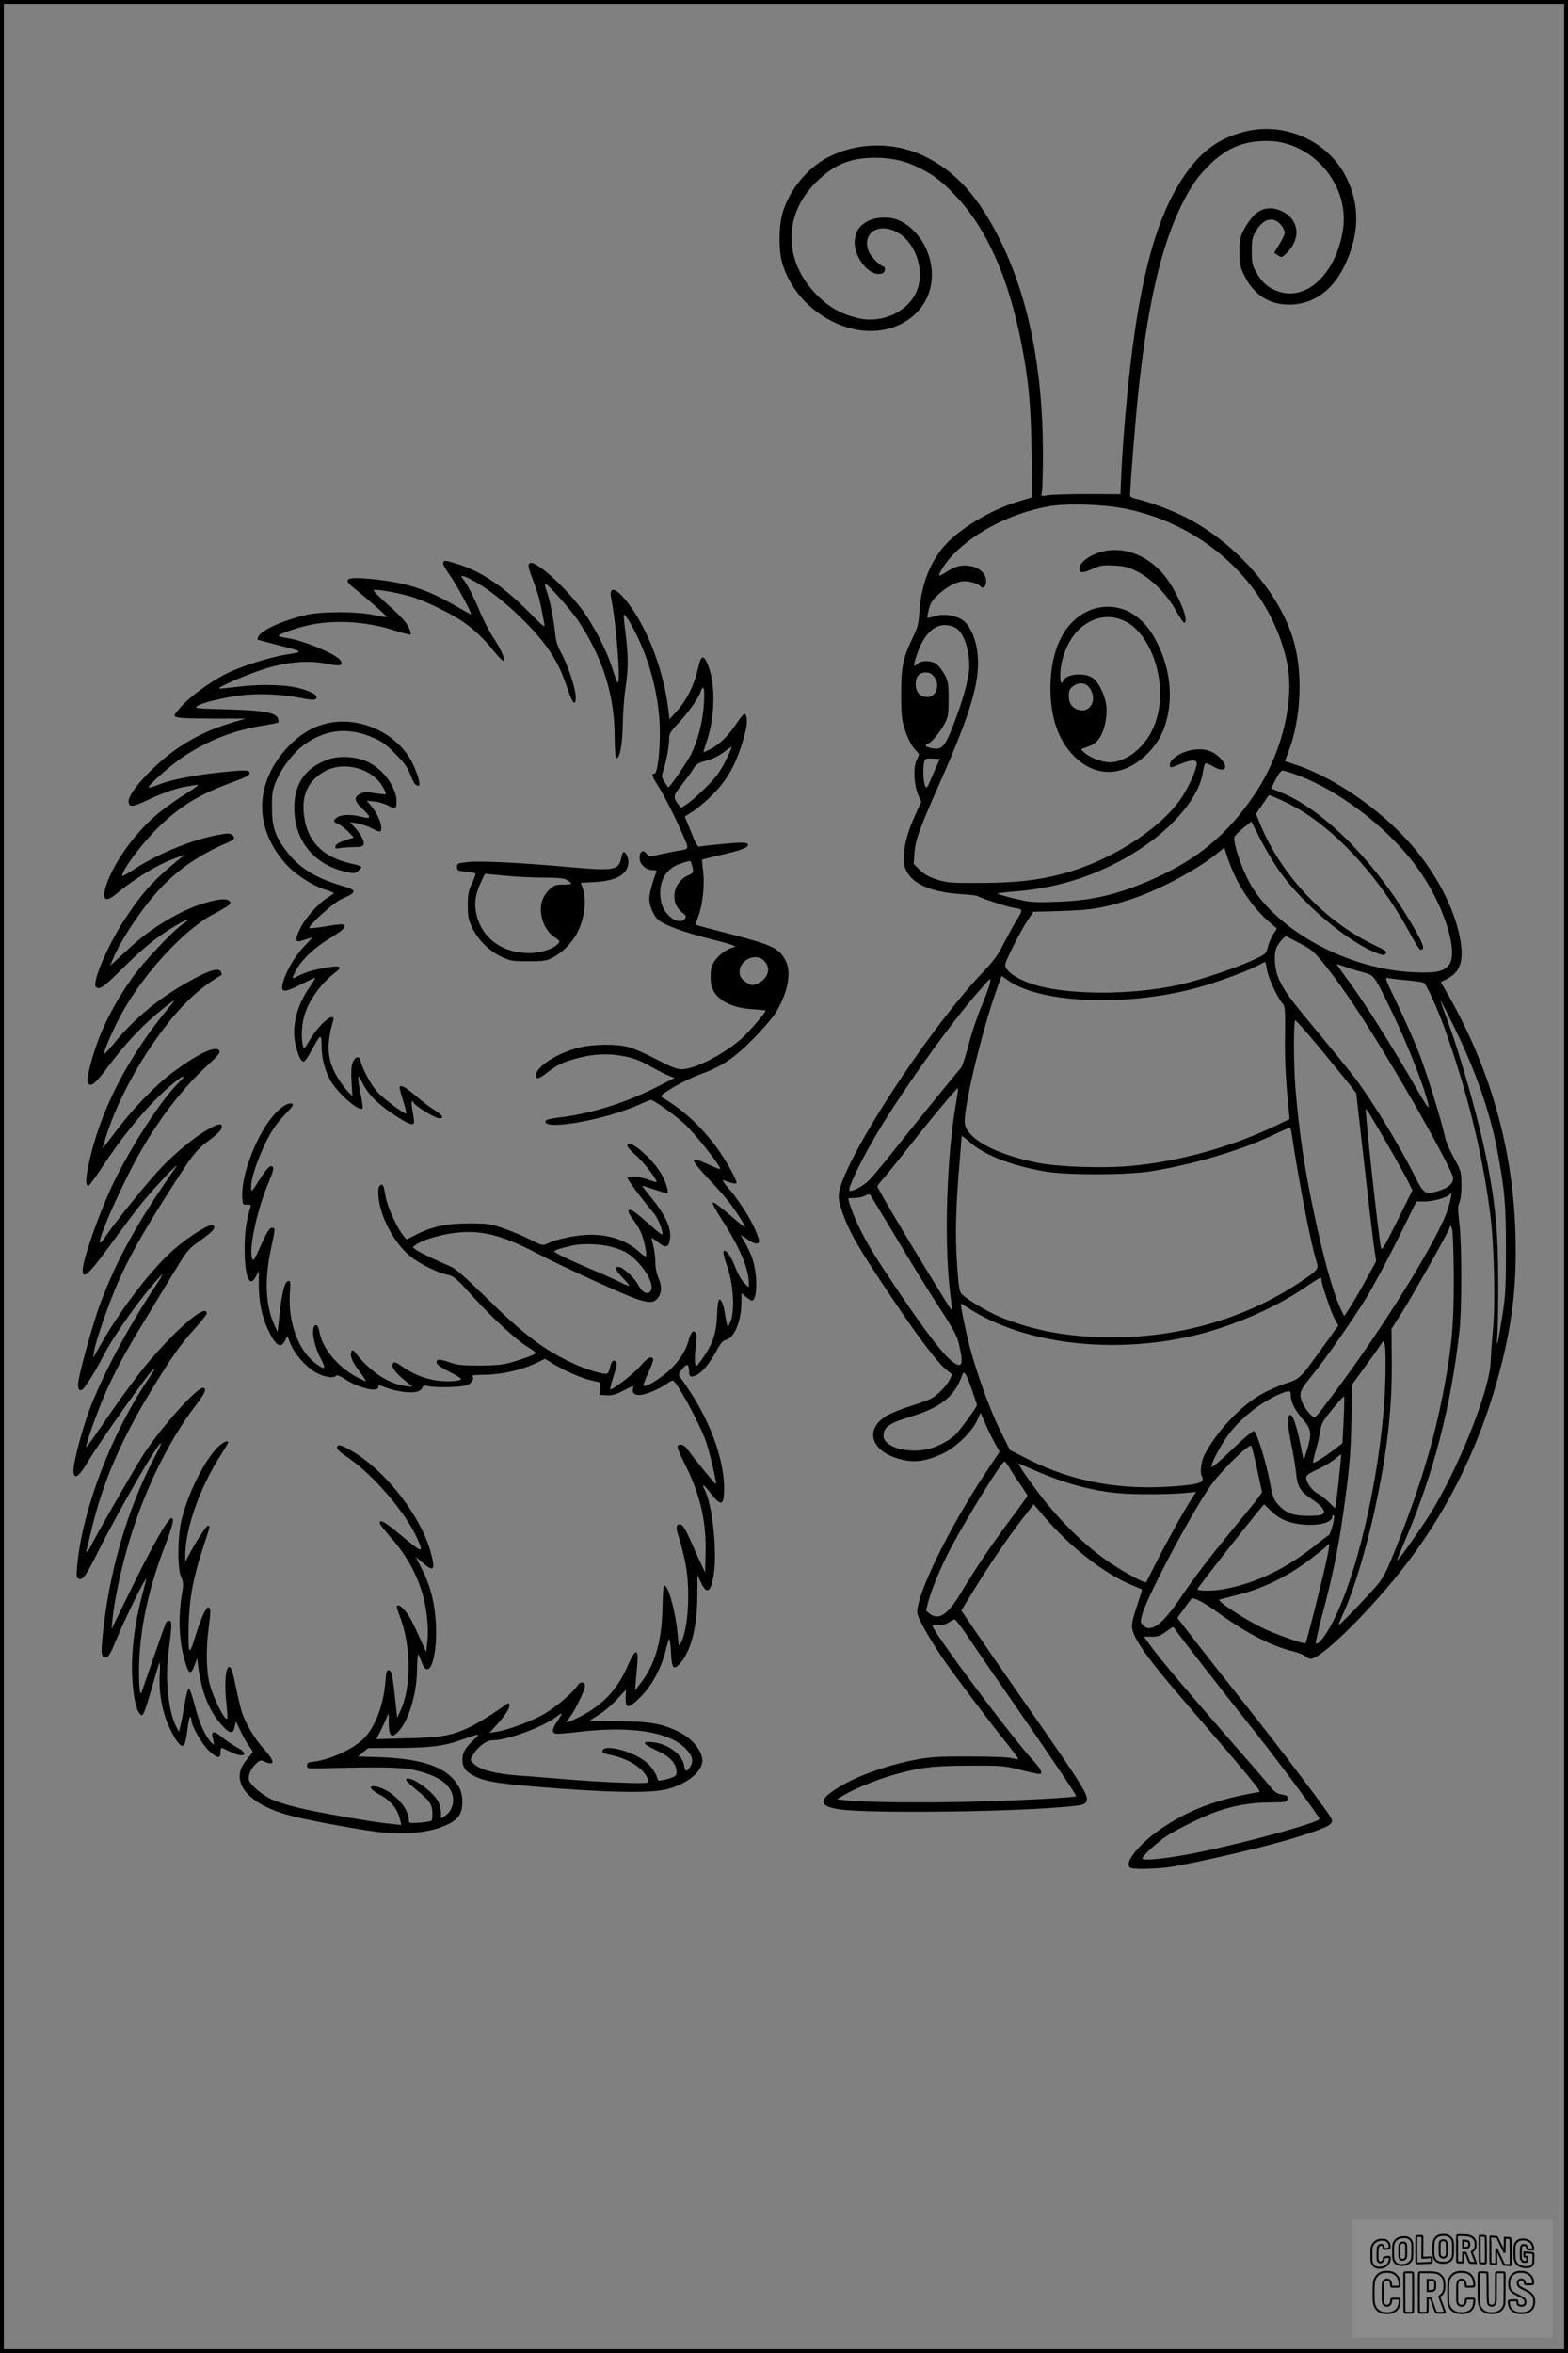 <?xml version="1.0" encoding="UTF-8"?>
<svg xmlns="http://www.w3.org/2000/svg" version="1.0" width="1024pt" height="1536pt" viewBox="0 0 1024 1536" preserveAspectRatio="xMidYMid meet">
  <rect x="0" y="0" width="1024" height="1536" fill="#808080" stroke="none"/>
  <g transform="translate(0.00 0.00) scale(1)">
    <g transform="translate(0,1536) scale(0.1,-0.1)" fill="#000000" stroke="none">
      <path d="M8126 14500 c-154 -39 -266 -116 -366 -251 -217 -292 -335 -747 -409 -1579 -11 -124 -23 -295 -27 -380 l-7 -156 -216 1 c-119 0 -236 -4 -260 -8 -43 -8 -43 -7 -37 18 4 15 7 131 7 258 0 541 -93 1010 -276 1382 -142 290 -297 461 -506 559 -194 92 -432 88 -622 -11 -143 -74 -265 -230 -302 -384 -19 -83 -19 -219 0 -293 50 -192 207 -357 406 -426 331 -116 634 112 565 424 -28 126 -116 235 -219 273 -55 20 -138 16 -187 -9 -57 -30 -82 -65 -88 -127 -9 -99 84 -226 160 -219 25 2 34 8 36 26 2 12 -1 22 -7 22 -19 0 -84 64 -97 97 -47 112 52 189 171 134 121 -56 191 -226 151 -365 -44 -151 -228 -244 -396 -202 -109 27 -188 72 -265 150 -219 221 -222 522 -6 736 117 116 223 160 386 160 111 0 196 -20 289 -66 95 -48 149 -89 233 -178 205 -215 348 -533 432 -961 48 -245 63 -394 68 -715 l5 -296 -89 -27 c-188 -56 -404 -188 -498 -305 -90 -112 -141 -254 -151 -420 -5 -75 -11 -98 -44 -167 -62 -127 -75 -187 -75 -365 0 -122 4 -168 19 -215 22 -73 47 -122 78 -155 24 -24 24 -24 5 -60 -24 -46 -19 -165 10 -230 l19 -45 -32 -70 c-50 -109 -76 -194 -81 -270 -4 -60 -1 -76 19 -115 45 -85 167 -135 356 -147 54 -3 102 -9 107 -13 17 -12 188 -68 230 -75 68 -11 68 -10 25 -80 -22 -36 -60 -106 -86 -156 -36 -73 -65 -112 -142 -193 -303 -319 -772 -1014 -904 -1339 -37 -93 -39 -124 -12 -205 45 -135 100 -233 307 -542 173 -260 314 -449 370 -495 l46 -38 -16 -31 c-21 -43 -81 -104 -123 -126 -19 -10 -80 -32 -135 -49 -55 -17 -125 -45 -155 -63 -139 -83 -108 -220 64 -276 103 -34 186 -26 306 31 81 38 187 140 220 213 l24 52 32 -74 c17 -40 45 -97 62 -126 l30 -54 -95 -143 c-234 -354 -443 -780 -443 -905 0 -31 65 -149 163 -296 56 -84 324 -440 429 -569 37 -47 68 -88 68 -92 0 -4 -19 -2 -42 4 -26 7 -139 11 -278 11 -186 1 -256 -3 -335 -18 -205 -38 -412 -113 -539 -196 -113 -74 -105 -111 26 -131 174 -26 1024 -19 1420 12 180 14 192 17 196 56 4 36 -70 149 -419 648 -123 177 -264 380 -312 451 l-89 131 73 119 c119 195 261 401 366 531 l34 43 75 -88 c170 -197 388 -366 574 -443 30 -12 56 -23 58 -25 2 -1 -14 -51 -34 -111 -27 -82 -35 -118 -30 -144 14 -74 102 -197 335 -468 453 -526 511 -596 494 -599 -264 -44 -449 -112 -626 -230 -158 -104 -269 -244 -211 -266 24 -9 138 -7 238 4 96 11 489 99 701 156 195 53 342 104 362 126 16 18 16 22 2 47 -31 54 -346 470 -554 731 -116 146 -264 333 -329 417 l-117 152 42 58 c23 32 45 62 49 66 13 14 81 -21 186 -98 178 -128 341 -212 484 -246 30 -7 64 -21 76 -31 30 -26 45 -23 113 27 124 91 362 340 527 552 302 386 520 841 644 1344 71 288 95 521 87 829 -16 566 -165 1090 -452 1587 l-36 62 40 20 c83 43 109 110 91 235 -27 186 -131 403 -284 595 -199 248 -523 479 -798 570 l-67 22 20 52 c88 224 101 531 32 752 -96 306 -379 624 -698 787 -99 50 -245 104 -332 123 -18 4 -33 13 -33 21 0 50 34 482 51 644 61 593 150 979 287 1255 61 123 107 188 188 266 110 105 218 149 369 149 294 -1 539 -285 496 -576 -42 -281 -230 -467 -415 -409 -69 22 -114 59 -151 126 -27 48 -30 63 -30 139 0 75 3 91 28 133 37 62 82 86 127 67 30 -12 60 -54 60 -83 0 -7 -15 -39 -34 -70 l-35 -57 25 -17 c24 -15 26 -15 54 12 99 95 86 221 -28 276 -66 32 -132 23 -181 -25 -21 -21 -52 -63 -67 -94 -26 -50 -29 -68 -29 -147 0 -82 3 -97 33 -157 63 -128 173 -194 312 -186 146 9 263 95 339 250 99 203 104 395 15 576 -118 241 -402 370 -668 302z m-766 -2463 c526 -111 940 -508 1045 -1002 52 -247 -33 -595 -212 -861 -178 -264 -377 -428 -675 -558 -226 -98 -385 -135 -618 -143 -156 -5 -171 -4 -278 22 -62 15 -111 29 -108 32 2 3 56 9 118 14 295 23 568 116 813 276 228 150 391 349 411 506 4 26 11 50 16 53 5 3 29 -6 54 -21 76 -45 103 -5 40 59 -44 43 -94 60 -161 53 -81 -8 -165 -59 -165 -99 0 -23 1 -23 77 8 76 30 106 26 97 -14 -15 -64 -68 -172 -115 -234 -148 -198 -461 -392 -759 -472 -163 -43 -305 -59 -535 -60 -194 -1 -216 1 -285 22 -55 18 -84 34 -113 63 l-40 39 5 73 c6 82 30 150 157 437 222 500 279 703 252 886 -13 87 -50 165 -93 195 -46 33 -126 45 -181 27 -26 -8 -48 -13 -50 -11 -2 2 2 27 9 56 11 41 23 61 61 95 53 48 102 76 150 86 35 8 107 -10 124 -30 18 -22 39 -4 39 33 0 47 -45 90 -105 98 -57 9 -93 0 -150 -36 -26 -17 -49 -29 -50 -27 -10 9 43 90 88 136 152 156 387 274 628 317 124 21 361 13 509 -18z m-1124 -773 c54 -26 94 -134 94 -253 0 -63 -31 -187 -81 -322 -75 -205 -92 -227 -165 -213 -41 8 -52 20 -24 29 24 8 79 75 111 135 21 39 24 59 24 155 0 98 -3 116 -25 159 -14 27 -38 58 -53 70 -36 26 -98 27 -126 2 -18 -17 -21 -17 -21 -3 0 9 11 45 24 81 53 147 143 207 242 160z m-137 -320 c43 -54 17 -134 -43 -134 -47 0 -76 31 -76 82 0 52 22 78 66 78 23 0 38 -7 53 -26z m14 -594 c-14 -30 -32 -72 -40 -92 -8 -21 -19 -38 -23 -38 -18 0 -27 117 -14 167 6 20 12 23 54 21 l48 -2 -25 -56z m2368 -53 c296 -113 624 -375 803 -642 153 -226 239 -512 180 -592 -34 -45 -81 -56 -229 -50 -408 17 -853 246 -1048 540 -60 91 -126 266 -127 338 0 8 25 36 56 61 l56 45 59 -116 c33 -64 90 -159 127 -211 149 -211 445 -460 634 -532 40 -15 48 -15 58 -3 10 12 -2 21 -72 54 -324 154 -610 456 -747 788 l-29 70 41 59 c22 32 41 60 42 62 6 7 136 -54 210 -98 261 -158 537 -470 718 -812 29 -54 57 -98 64 -98 27 0 22 24 -18 98 -238 434 -596 808 -891 928 l-67 27 30 59 c19 38 35 58 47 58 9 -1 56 -15 103 -33z m-398 -692 c51 -96 127 -195 197 -256 l59 -51 -24 -37 c-13 -20 -29 -57 -35 -83 -12 -46 -12 -46 -103 -88 -118 -54 -354 -132 -482 -160 -317 -69 -738 -66 -953 6 -85 28 -145 64 -168 99 -16 25 -15 29 39 140 31 63 74 141 96 174 l40 59 183 5 c198 6 279 20 458 78 186 61 443 200 570 307 l35 29 25 -76 c14 -42 43 -107 63 -146z m407 -404 c79 -41 91 -52 170 -150 111 -138 252 -351 426 -641 213 -356 404 -705 404 -741 0 -40 -42 -71 -120 -90 -65 -15 -77 -6 -134 110 -103 204 -274 484 -389 636 -34 44 -138 173 -233 287 -193 232 -224 274 -262 356 -29 64 -36 168 -13 212 17 31 53 71 61 68 3 -2 44 -23 90 -47z m-216 -171 c7 -50 69 -185 103 -222 15 -17 17 -41 15 -196 -3 -158 5 -310 24 -497 l6 -60 -98 -47 c-288 -137 -624 -230 -937 -259 -182 -17 -473 -7 -609 20 -287 57 -478 165 -478 269 0 132 126 643 221 896 l20 56 42 -30 c221 -157 823 -174 1284 -34 126 38 296 102 353 134 19 11 38 19 41 20 4 0 9 -23 13 -50z m620 -15 c82 -22 75 -13 191 -250 113 -231 245 -573 245 -635 0 -8 -32 41 -71 109 -169 294 -349 579 -468 739 -33 45 -61 84 -61 87 0 3 21 -4 48 -14 26 -10 78 -26 116 -36z m299 -55 c55 -5 103 -12 108 -17 19 -19 91 -178 132 -293 147 -410 246 -810 297 -1199 28 -208 37 -589 20 -771 -7 -74 -14 -169 -15 -210 -6 -186 -215 -708 -402 -1003 -71 -111 -204 -299 -209 -294 -2 1 21 59 50 127 186 433 301 874 357 1370 16 137 16 566 0 703 -11 89 -11 113 0 140 9 19 14 66 13 117 -1 82 -3 88 -48 169 -26 47 -51 105 -57 130 -27 123 -125 438 -175 564 -31 78 -94 220 -140 316 -80 166 -83 173 -57 166 14 -3 71 -10 126 -15z m-2729 -22 c-4 -18 -28 -85 -55 -149 -27 -64 -65 -175 -83 -248 -19 -73 -41 -141 -49 -150 -54 -63 -325 -397 -432 -532 -71 -90 -147 -181 -168 -202 -42 -42 -117 -81 -130 -68 -11 11 64 171 154 327 148 260 464 707 668 947 51 59 94 107 96 107 3 0 2 -15 -1 -32z m3015 -247 c155 -309 255 -594 305 -871 44 -244 50 -322 51 -610 0 -249 -3 -304 -23 -435 -28 -180 -43 -242 -34 -135 4 41 7 206 6 365 -1 311 -16 476 -70 760 -50 259 -172 694 -263 938 -26 70 -46 127 -45 127 2 0 35 -62 73 -139z m-872 -158 c76 -93 164 -200 195 -238 l55 -71 48 -424 c26 -234 55 -481 64 -549 l18 -124 -50 -91 c-54 -101 -110 -196 -140 -239 l-19 -28 -24 50 c-51 111 -114 339 -178 646 -60 286 -92 506 -116 790 -12 148 -13 445 -1 445 4 0 71 -75 148 -167z m-2362 -364 c-62 -348 -81 -906 -41 -1239 8 -63 13 -117 11 -118 -4 -4 2 -13 -152 238 -158 257 -333 554 -333 565 0 5 13 23 29 40 16 16 90 109 166 205 147 188 326 402 331 397 2 -2 -3 -41 -11 -88z m2709 -97 c64 -106 216 -371 242 -425 l28 -57 -99 -200 c-82 -164 -101 -196 -106 -177 -14 53 -108 907 -99 907 3 0 18 -22 34 -48z m-520 -104 c49 -328 131 -749 166 -852 13 -38 1 -52 -115 -129 -352 -233 -777 -357 -1223 -357 -280 0 -517 44 -735 135 -89 38 -218 116 -249 151 -13 15 -19 57 -28 194 -13 187 -8 371 16 655 8 93 14 173 14 178 0 5 23 -12 51 -37 95 -85 262 -151 484 -192 141 -26 531 -26 695 -1 273 43 573 131 790 231 63 30 118 54 122 55 4 1 9 -14 12 -31z m-2581 -688 c90 -152 216 -356 280 -453 98 -151 118 -188 131 -247 30 -131 19 -156 -45 -108 -59 45 -171 191 -338 438 -165 244 -210 317 -266 430 -34 67 -75 175 -75 197 0 2 19 3 43 3 23 1 53 7 67 15 14 7 28 11 32 7 3 -4 80 -131 171 -282z m3601 184 c-60 -189 -419 -769 -738 -1193 -123 -164 -121 -161 -134 -161 -18 0 -71 69 -83 110 -15 51 -9 64 73 166 84 103 254 346 352 504 42 69 133 238 202 376 l124 251 53 0 c56 0 152 27 164 46 19 30 12 -21 -13 -99z m40 -434 c1 -308 -11 -445 -60 -713 -66 -358 -164 -681 -333 -1100 -46 -115 -71 -161 -108 -205 -62 -73 -245 -263 -250 -259 -2 2 12 37 31 78 74 162 165 473 225 774 66 328 93 589 90 875 l-2 205 70 110 c65 103 276 476 304 538 l13 29 9 -24 c5 -13 10 -151 11 -308z m-864 -25 c0 -27 62 -210 86 -254 l24 -44 -87 -121 c-170 -235 -159 -225 -266 -260 -52 -18 -130 -54 -173 -81 -130 -81 -279 -245 -348 -382 -22 -44 -31 -115 -17 -140 20 -39 -11 -51 -164 -64 -359 -30 -674 26 -966 173 l-124 63 -65 131 c-68 136 -162 399 -204 569 -27 111 -56 255 -50 255 2 0 27 -15 56 -34 345 -220 886 -293 1398 -189 270 54 575 181 790 327 52 36 98 65 103 65 4 1 7 -6 7 -14z m417 -660 c-16 -519 -164 -1211 -332 -1550 -50 -103 -106 -177 -121 -162 -4 3 12 75 34 159 72 266 109 447 141 668 44 310 52 399 57 643 l4 219 88 121 c49 67 95 132 103 145 14 22 14 22 23 -10 5 -18 6 -123 3 -233z m-2703 -48 c20 -57 36 -106 36 -110 0 -12 -117 -171 -141 -193 -41 -37 -104 -72 -159 -88 -137 -41 -310 5 -310 81 0 58 37 83 185 128 190 58 284 134 328 268 12 34 25 16 61 -86z m2086 -50 c0 -40 30 -98 81 -155 51 -59 56 -88 29 -183 -13 -44 -24 -78 -26 -76 -2 2 -11 40 -19 86 -25 129 -53 211 -70 205 -21 -9 -19 -55 9 -197 14 -67 28 -152 31 -188 8 -83 29 -118 99 -163 30 -19 63 -47 72 -61 26 -40 7 -50 -94 -50 -99 0 -147 19 -199 78 -24 28 -33 52 -47 128 -26 141 -89 343 -107 347 -9 2 -72 -51 -145 -122 -73 -71 -130 -119 -132 -111 -4 19 52 128 104 201 79 112 224 227 349 277 58 23 65 21 65 -16z m345 -157 l-8 -151 -56 -43 c-66 -50 -130 -90 -136 -84 -2 2 7 42 20 88 13 47 26 105 29 130 5 37 20 61 78 132 40 48 74 86 76 83 2 -2 1 -72 -3 -155z m-565 -323 l32 -148 -23 -33 c-13 -19 -82 -104 -154 -191 -166 -201 -257 -320 -357 -467 -116 -172 -192 -228 -241 -179 -20 19 -20 24 -9 68 29 113 312 648 444 839 66 97 254 282 270 266 3 -4 21 -74 38 -155z m535 -48 c-8 -79 -18 -158 -21 -174 l-5 -31 -42 41 c-23 22 -57 48 -74 57 -36 19 -73 72 -73 103 1 15 19 28 76 54 41 19 91 49 112 67 20 17 38 31 40 29 2 -1 -4 -67 -13 -146z m-2149 54 c15 -27 47 -76 71 -109 23 -34 43 -64 43 -68 0 -3 -51 -74 -114 -158 -129 -174 -223 -313 -320 -475 -87 -145 -146 -184 -207 -135 l-22 19 17 64 c24 86 86 233 148 349 112 209 330 560 348 560 4 0 20 -21 36 -47z m407 -102 c170 -48 294 -65 477 -65 91 -1 202 3 248 7 l83 8 -34 -53 c-52 -81 -168 -291 -232 -419 -32 -63 -58 -115 -60 -117 -8 -9 -135 59 -235 126 -154 102 -330 274 -466 454 -57 76 -110 151 -118 167 l-15 29 124 -54 c69 -30 171 -67 228 -83z m1303 -179 c61 -59 140 -85 254 -86 78 0 140 22 140 51 0 7 4 13 9 13 14 0 -16 -122 -32 -132 -8 -4 -39 -27 -69 -51 -204 -166 -405 -263 -623 -302 -71 -12 -165 -11 -165 2 0 9 427 552 436 553 0 0 23 -22 50 -48z m349 -354 c-41 -177 -123 -499 -129 -505 -8 -8 -213 65 -287 103 -120 60 -287 169 -276 181 2 2 49 14 103 28 176 42 335 119 489 235 50 38 97 76 105 84 7 9 16 16 20 16 4 0 -7 -64 -25 -142z m-2315 -490 c52 -78 189 -277 304 -442 229 -330 388 -567 384 -571 -9 -9 -343 -27 -663 -36 -343 -9 -732 -5 -850 10 l-50 6 55 32 c76 43 207 96 315 127 171 49 263 60 500 60 207 1 226 -1 328 -27 60 -15 115 -27 123 -27 28 0 13 32 -39 88 -135 144 -657 843 -657 879 0 5 17 7 38 5 24 -2 47 4 67 17 17 11 35 20 40 20 6 0 53 -63 105 -141z m1339 70 c18 -29 334 -434 465 -598 161 -199 477 -623 473 -634 -8 -25 -483 -155 -797 -219 -186 -38 -360 -57 -360 -39 0 15 79 90 146 138 68 48 255 140 349 172 110 37 217 55 335 56 111 1 115 2 118 23 3 19 -3 23 -37 29 -32 5 -48 16 -78 54 -21 26 -79 94 -129 151 -396 452 -587 676 -657 775 l-36 50 48 0 c40 -1 57 5 93 31 23 17 45 32 48 32 3 1 11 -9 19 -21z"></path>
      <path d="M7155 11745 c-63 -26 -105 -64 -105 -95 0 -32 19 -33 82 -5 54 24 70 27 144 23 69 -4 94 -10 151 -39 93 -47 195 -149 253 -256 25 -45 50 -81 55 -79 35 11 -47 204 -130 308 -118 147 -299 205 -450 143z"></path>
      <path d="M7133 11382 c-173 -62 -272 -248 -273 -512 0 -194 51 -343 154 -446 139 -139 313 -137 466 3 71 66 115 139 140 237 39 154 20 324 -54 481 -50 106 -102 167 -180 214 -73 43 -171 52 -253 23z m234 -88 c79 -46 154 -162 187 -291 51 -198 14 -392 -101 -514 -54 -58 -118 -94 -183 -104 -52 -8 -135 19 -185 59 -28 23 -29 25 -10 31 61 21 78 31 100 60 36 46 58 144 50 216 -8 70 -49 155 -87 182 -55 40 -177 28 -195 -18 -12 -33 -22 0 -18 59 7 108 59 222 129 284 96 84 209 97 313 36z m-259 -416 c62 -68 23 -171 -58 -153 -46 10 -70 41 -70 91 0 34 5 47 26 63 35 27 75 27 102 -1z"></path>
      <path d="M2894 11686 c-3 -8 15 -41 39 -74 43 -59 154 -262 142 -262 -3 0 -52 27 -109 60 -184 106 -321 149 -539 170 -167 16 -194 2 -114 -60 83 -66 217 -184 213 -188 -3 -2 -42 4 -88 14 -108 23 -334 23 -433 1 -146 -33 -294 -98 -316 -139 -6 -11 -9 -21 -7 -23 2 -2 58 -17 124 -34 182 -46 181 -45 64 -64 -123 -20 -321 -85 -410 -134 -100 -54 -210 -135 -268 -196 -28 -31 -52 -60 -52 -65 0 -19 34 -22 248 -23 l217 0 -85 -25 c-198 -58 -361 -151 -503 -284 -110 -103 -177 -191 -177 -231 0 -40 26 -38 117 5 94 45 197 82 253 90 25 4 59 10 75 13 21 3 -2 -15 -75 -61 -58 -36 -137 -93 -177 -126 -134 -111 -262 -281 -322 -424 -55 -131 -35 -171 49 -101 120 100 265 189 375 229 l70 26 -40 -33 c-159 -130 -232 -210 -340 -372 -113 -168 -222 -419 -200 -455 17 -28 53 -4 161 104 136 136 232 216 349 286 89 54 126 64 55 15 -64 -44 -260 -253 -327 -349 -88 -124 -159 -251 -209 -374 -47 -116 -91 -280 -81 -306 15 -39 46 -16 130 97 120 161 231 278 366 386 35 28 66 51 68 51 3 0 -9 -17 -26 -37 -278 -334 -458 -684 -532 -1034 -21 -102 -21 -139 -1 -139 6 0 52 64 104 143 157 236 326 430 476 546 51 40 55 28 6 -20 -113 -109 -322 -434 -436 -678 -87 -188 -188 -478 -188 -542 0 -67 41 -28 200 191 62 85 145 196 185 245 80 99 262 292 223 235 -253 -362 -381 -593 -492 -886 -51 -137 -146 -481 -146 -530 0 -38 11 -48 32 -31 16 13 94 138 128 207 69 137 250 393 369 520 35 38 29 25 -37 -75 -179 -272 -339 -576 -421 -796 -45 -123 -101 -334 -101 -385 0 -67 32 -50 90 48 86 145 427 624 437 614 3 -3 -13 -31 -35 -63 -244 -359 -435 -859 -468 -1225 -6 -69 -5 -78 11 -84 26 -10 46 19 125 176 139 278 390 710 412 710 4 0 -13 -37 -37 -82 -183 -345 -304 -759 -345 -1179 -12 -118 -8 -142 23 -137 17 2 32 29 72 128 52 126 201 427 190 380 -4 -14 -19 -75 -35 -135 -43 -172 -64 -348 -57 -495 6 -129 25 -222 51 -248 12 -12 15 -12 25 7 7 11 31 88 55 171 23 83 45 153 48 156 3 3 4 -32 1 -78 -7 -119 18 -252 67 -353 43 -89 74 -125 92 -107 6 6 16 52 22 102 6 50 15 88 19 84 4 -4 7 -15 7 -24 0 -35 71 -159 115 -199 54 -50 75 -53 75 -11 0 17 3 30 7 30 3 0 30 -12 59 -26 90 -44 127 -15 39 31 -27 15 -70 44 -95 65 -54 45 -75 42 -60 -10 13 -46 7 -48 -24 -8 -38 50 -67 121 -96 232 -14 55 -30 101 -36 103 -7 2 -18 -36 -28 -101 -10 -58 -22 -122 -28 -143 l-10 -38 -19 37 c-49 95 -71 309 -50 473 24 179 25 215 8 215 -9 0 -19 -4 -22 -10 -3 -5 -40 -108 -81 -227 -41 -120 -78 -225 -81 -233 -13 -29 -20 116 -12 245 14 225 68 457 165 711 53 139 64 184 44 184 -22 0 -124 -178 -255 -445 l-137 -280 7 70 c9 96 47 284 89 435 99 361 267 714 458 961 58 76 71 109 43 109 -42 0 -260 -243 -382 -425 -51 -76 -324 -550 -357 -622 -12 -24 -28 -32 -21 -10 2 6 20 80 40 162 70 283 182 544 366 851 138 229 208 330 301 431 43 48 78 92 78 99 0 66 -175 -78 -371 -306 -72 -83 -200 -258 -319 -433 -51 -75 -95 -136 -97 -133 -7 7 62 204 116 331 67 155 137 286 274 509 60 100 147 242 192 316 78 129 86 138 164 193 85 61 101 81 83 99 -16 16 -155 -70 -256 -158 -154 -134 -364 -411 -500 -659 l-28 -50 6 42 c9 63 91 300 152 442 72 165 157 318 317 570 174 274 194 301 285 369 49 36 78 66 80 80 5 31 -20 29 -87 -9 -84 -47 -206 -146 -302 -245 -87 -90 -291 -341 -364 -447 -22 -32 -41 -55 -43 -49 -11 34 159 413 274 609 125 215 268 398 417 537 86 80 99 96 88 109 -26 32 -138 -21 -301 -142 -110 -81 -263 -239 -368 -379 -51 -67 -92 -121 -92 -118 0 2 9 35 21 72 52 168 151 372 266 549 170 259 311 407 491 511 1 0 0 9 -4 18 -11 28 -60 18 -160 -34 -222 -115 -402 -260 -545 -438 -33 -40 -59 -67 -59 -60 0 25 66 175 118 268 145 261 412 548 596 642 22 11 58 32 79 45 32 20 36 27 27 39 -17 19 -62 18 -150 -7 -154 -42 -352 -158 -495 -289 -44 -41 -93 -85 -108 -99 l-29 -26 26 60 c58 131 202 342 315 458 113 118 251 211 424 285 50 22 56 32 32 52 -13 11 -29 11 -88 0 -166 -29 -390 -120 -549 -223 -77 -50 -86 -54 -78 -32 24 63 143 216 241 311 143 137 266 211 483 290 81 29 106 43 106 56 0 22 -22 23 -171 8 -173 -17 -335 -48 -414 -79 -41 -16 -75 -26 -75 -22 0 18 154 154 233 205 162 106 325 169 518 200 50 8 93 17 96 20 3 2 2 13 -1 24 -13 40 -93 55 -331 61 -212 6 -219 7 -195 23 31 21 163 53 285 69 108 14 268 7 388 -17 67 -14 90 -15 99 -6 18 18 -7 37 -82 62 -89 30 -265 37 -425 17 -66 -8 -122 -14 -124 -11 -9 9 195 97 304 130 148 45 286 55 405 30 80 -17 104 -11 84 22 -26 42 -245 133 -356 148 -27 4 -48 10 -48 13 0 14 142 61 226 76 172 30 369 14 544 -45 47 -15 88 -25 92 -22 3 4 -3 26 -14 50 -14 29 -56 75 -130 140 -60 53 -104 98 -98 100 24 8 179 -21 265 -49 92 -31 243 -106 325 -162 65 -45 135 -112 197 -190 30 -37 58 -65 63 -62 13 8 -22 84 -70 155 -23 34 -59 105 -82 158 -41 100 -90 194 -116 225 -21 24 -1 22 51 -4 169 -86 414 -311 524 -480 49 -77 74 -130 112 -243 31 -92 51 -109 51 -46 0 53 -51 206 -94 286 -24 42 -36 80 -40 125 -11 104 -36 228 -56 280 -10 27 -15 49 -10 49 16 0 166 -168 213 -238 162 -242 240 -486 241 -759 1 -96 5 -143 12 -143 22 0 38 86 41 220 1 74 9 180 17 235 20 126 20 210 1 360 -8 65 -13 120 -11 122 6 7 41 -48 76 -117 92 -182 149 -398 158 -598 6 -147 -12 -322 -34 -322 -22 0 -17 -16 21 -76 42 -66 113 -205 165 -325 42 -97 44 -91 -35 -103 -22 -4 -73 -14 -113 -23 -74 -17 -74 -17 -90 5 -22 29 -45 14 -45 -29 0 -41 41 -79 85 -79 25 0 29 -3 23 -17 -23 -55 -45 -140 -45 -171 0 -43 28 -109 56 -134 42 -37 160 -81 338 -126 128 -32 180 -49 164 -53 -73 -19 -143 -85 -154 -144 -3 -20 -4 -59 -2 -86 10 -100 114 -168 271 -177 48 -3 87 -7 87 -9 0 -13 -107 -137 -153 -179 -115 -104 -307 -203 -394 -204 -33 0 -70 15 -167 65 -68 36 -150 72 -182 80 -83 22 -234 19 -328 -5 -139 -35 -276 -125 -276 -180 0 -29 17 -25 74 19 66 50 99 66 185 90 100 28 194 35 279 22 93 -14 133 -29 218 -77 38 -21 87 -46 109 -55 l40 -16 -134 -68 c-203 -101 -426 -169 -636 -192 -40 -5 -70 -13 -72 -20 -23 -67 388 5 616 108 35 16 67 29 71 29 19 0 163 -103 224 -160 60 -57 197 -226 226 -280 9 -17 1 -15 -66 15 -135 62 -136 48 -9 -88 53 -55 113 -124 134 -151 50 -65 114 -166 105 -166 -3 0 -51 38 -105 85 -55 48 -101 81 -104 75 -4 -6 22 -54 57 -108 116 -179 178 -323 178 -415 l0 -31 -30 29 c-16 15 -41 59 -56 97 -30 80 -69 133 -79 107 -3 -8 6 -45 19 -81 47 -123 58 -317 23 -383 -13 -26 -15 -27 -20 -9 -3 10 -8 39 -12 64 -8 59 -25 102 -38 97 -7 -2 -12 -42 -14 -97 -4 -125 -28 -196 -104 -300 -32 -44 -33 -44 -39 -20 -4 14 -2 62 3 108 7 58 7 86 -1 94 -17 17 -30 1 -46 -56 -23 -80 -84 -163 -163 -223 -67 -51 -121 -79 -131 -68 -3 3 12 41 32 85 21 43 35 84 31 90 -13 21 -35 8 -87 -51 -48 -54 -183 -157 -193 -147 -3 2 8 41 22 86 20 60 24 85 16 93 -17 17 -31 3 -39 -37 -4 -20 -12 -38 -19 -40 -21 -9 -136 26 -224 67 -190 89 -318 185 -561 424 -143 140 -207 196 -240 209 -80 33 -205 93 -225 109 l-20 16 20 15 c35 27 127 57 220 73 188 31 331 -1 579 -132 166 -86 554 -264 643 -294 77 -26 108 -26 132 -2 32 32 36 82 12 136 -13 30 -21 68 -21 104 0 31 -6 80 -14 109 -7 29 -11 52 -9 52 2 0 22 -14 43 -31 46 -37 65 -33 74 15 14 73 -23 157 -119 276 -36 44 -64 80 -62 80 3 0 39 -11 81 -25 42 -14 79 -25 81 -25 14 0 1 55 -27 110 -51 103 -215 248 -231 206 -4 -9 18 -35 55 -67 52 -45 145 -166 135 -175 -2 -2 -27 5 -55 16 -51 19 -122 27 -135 14 -6 -6 92 -138 175 -236 27 -32 62 -126 52 -137 -2 -2 -33 23 -70 55 -103 92 -136 116 -148 104 -6 -6 1 -24 22 -52 47 -62 68 -106 81 -166 20 -95 17 -99 -35 -53 -85 75 -189 111 -319 111 -83 0 -217 -27 -277 -56 -34 -16 -35 -16 -117 25 -45 23 -123 56 -174 73 -83 29 -104 32 -217 32 -147 1 -245 -19 -348 -71 l-67 -34 -23 28 c-39 48 -102 185 -113 248 -15 83 -16 85 -34 79 -20 -8 -20 -71 0 -149 35 -132 124 -269 219 -334 67 -46 158 -89 213 -101 48 -11 58 -18 169 -141 135 -148 284 -285 361 -332 29 -18 53 -35 53 -39 0 -8 -87 -41 -171 -64 -47 -13 -101 -18 -199 -18 -115 0 -145 3 -199 23 -42 14 -67 19 -74 12 -18 -18 0 -36 77 -75 42 -21 76 -42 76 -47 0 -16 -93 -21 -164 -10 -80 13 -155 45 -221 92 -35 25 -48 30 -57 21 -18 -18 8 -58 72 -110 l55 -45 -50 6 c-105 14 -224 91 -312 202 -26 34 -32 37 -38 22 -11 -28 2 -60 50 -126 25 -33 45 -64 45 -67 0 -3 -28 10 -62 28 -125 67 -224 188 -243 298 -4 23 -12 40 -20 40 -37 0 -21 -122 28 -215 39 -73 32 -81 -30 -36 -114 82 -183 270 -170 459 5 74 4 83 -11 80 -22 -4 -40 -69 -56 -213 l-13 -120 -21 46 c-58 125 -66 293 -22 499 29 134 29 135 5 135 -15 0 -30 -24 -70 -112 -46 -103 -51 -110 -59 -86 -22 65 35 325 111 501 25 60 32 87 25 94 -16 16 -38 -5 -93 -92 -48 -75 -49 -75 -49 -39 0 46 22 122 67 229 47 111 92 182 161 252 44 45 52 59 40 63 -22 9 -66 -16 -109 -62 -116 -121 -226 -401 -217 -549 3 -47 4 -49 31 -47 22 1 27 -2 23 -15 -28 -90 -39 -170 -38 -277 0 -183 33 -259 74 -175 l18 35 0 -90 c0 -111 20 -208 60 -294 50 -107 84 -128 112 -71 l14 30 23 -56 c30 -71 108 -156 173 -188 53 -27 106 -34 124 -16 6 6 25 -2 53 -20 87 -59 221 -92 221 -54 0 9 6 13 13 10 121 -50 254 -60 272 -19 8 18 14 21 40 15 57 -13 228 -7 260 8 30 15 45 48 27 59 -6 3 31 7 81 7 109 1 241 30 333 74 l63 30 49 -30 c75 -46 190 -97 254 -111 l56 -13 -1 -41 -2 -40 46 -3 c36 -2 59 4 113 32 59 31 66 33 61 15 -11 -34 13 -51 59 -43 43 7 122 43 167 76 15 11 31 18 36 15 29 -18 164 -266 209 -384 24 -64 77 -284 69 -291 -3 -3 -145 170 -184 226 -22 32 -54 42 -66 22 -4 -6 12 -46 34 -90 109 -210 153 -385 149 -598 l-3 -137 -30 64 c-16 35 -48 105 -70 155 -27 61 -47 92 -59 94 -30 6 -35 -17 -15 -75 10 -30 29 -100 41 -156 39 -176 26 -444 -27 -546 -11 -21 -13 -15 -19 55 -13 155 -67 346 -91 322 -3 -3 -7 -72 -9 -154 -5 -211 -49 -361 -142 -481 l-37 -48 8 90 c13 136 12 160 -4 160 -7 0 -30 -38 -51 -87 -67 -156 -160 -255 -312 -334 -48 -24 -88 -42 -88 -38 0 4 11 22 25 40 32 42 95 172 95 197 0 29 -29 33 -47 6 -32 -48 -133 -135 -212 -183 -81 -49 -238 -108 -321 -121 l-44 -7 49 54 c28 30 59 71 70 91 19 37 15 59 -9 42 -62 -48 -198 -132 -248 -154 -116 -52 -177 -63 -396 -68 l-204 -6 27 54 c15 29 33 69 41 89 12 34 13 34 13 -38 1 -83 16 -100 55 -63 70 65 127 245 129 403 1 60 5 108 8 108 3 0 12 -18 19 -40 47 -143 107 3 97 235 -7 141 -37 260 -96 371 l-37 72 46 -39 c73 -62 84 -50 55 61 -53 206 -241 469 -440 617 -71 53 -152 96 -165 88 -22 -14 -6 -34 63 -80 165 -112 378 -361 452 -528 44 -100 39 -99 -113 27 -99 82 -132 101 -132 74 0 -7 32 -49 71 -93 108 -122 176 -247 215 -394 23 -90 34 -211 25 -286 l-8 -70 -22 50 c-69 152 -84 180 -112 216 -17 21 -37 39 -45 39 -18 0 -18 -5 6 -67 75 -197 78 -460 7 -616 l-23 -51 -13 119 c-16 155 -23 189 -42 193 -13 2 -17 -12 -22 -75 -13 -159 -70 -305 -147 -377 -76 -71 -223 -136 -335 -148 -22 -2 -30 -8 -30 -23 0 -19 6 -20 85 -18 402 10 536 7 614 -11 134 -31 209 -73 241 -137 30 -56 12 -129 -39 -163 l-26 -16 0 36 c0 20 -7 51 -16 70 -28 59 -152 154 -199 154 -27 0 -13 -18 54 -73 85 -69 104 -96 105 -151 1 -24 -2 -48 -6 -51 -4 -4 -39 -10 -78 -13 -67 -4 -70 -4 -70 17 0 61 -64 146 -144 192 -53 30 -111 39 -104 17 3 -7 25 -25 51 -39 82 -44 123 -95 141 -173 l7 -29 -68 7 c-116 11 -492 77 -611 107 -62 15 -137 39 -166 52 -55 25 -129 85 -147 119 -14 27 4 78 41 113 26 25 33 27 55 17 74 -34 72 1 -4 84 -58 64 -116 161 -142 239 -7 22 -25 96 -39 165 -19 96 -29 126 -42 128 -24 5 -34 -107 -20 -233 6 -55 9 -102 6 -104 -17 -17 -100 153 -119 244 -18 85 -19 218 -3 340 15 120 15 137 0 142 -16 6 -52 -76 -89 -197 -16 -56 -30 -87 -36 -81 -6 6 -7 76 -5 168 6 179 31 311 99 515 44 134 43 128 26 128 -11 0 -85 -116 -131 -205 l-16 -30 0 41 c0 174 94 441 231 655 27 42 49 79 49 82 0 20 -39 1 -74 -36 -84 -89 -182 -284 -227 -454 -29 -106 -32 -328 -6 -387 14 -32 16 -49 8 -95 -30 -169 -23 -329 21 -469 22 -73 36 -75 59 -11 l17 44 6 -50 c21 -169 73 -297 155 -387 53 -58 74 -59 85 -7 l6 33 31 -64 c17 -36 41 -79 55 -97 13 -17 24 -35 24 -39 0 -3 -16 -24 -34 -45 -128 -141 -6 -298 289 -373 123 -32 456 -93 585 -107 230 -26 456 24 511 114 25 42 25 125 0 175 -70 136 -238 196 -565 203 l-98 3 33 28 34 27 195 1 c214 1 302 12 420 55 116 41 120 41 75 -1 -58 -55 -75 -84 -75 -129 0 -52 20 -80 79 -109 76 -39 174 -53 566 -82 394 -28 602 -28 700 -1 115 32 205 100 220 166 14 65 -53 156 -152 206 -109 54 -191 68 -395 69 -104 1 -188 2 -188 3 0 1 27 18 59 38 33 20 87 65 119 101 l60 64 -2 -52 c-2 -75 18 -74 98 5 74 75 136 190 164 306 9 39 20 71 23 71 4 0 9 -38 11 -85 5 -105 16 -120 56 -77 73 78 115 238 116 443 l1 137 23 -49 c38 -80 65 -63 83 52 24 151 -8 455 -58 552 -25 49 -8 39 41 -24 60 -77 80 -76 84 1 12 213 -96 502 -284 757 -15 21 -14 24 12 57 30 38 44 33 44 -16 0 -36 13 -42 49 -24 40 21 89 81 131 159 27 51 41 67 62 71 52 10 99 123 100 241 l1 64 29 -25 c16 -13 34 -24 38 -24 39 0 38 182 0 285 -13 33 -34 77 -47 97 -12 21 -23 40 -23 43 0 2 20 -9 44 -27 50 -35 82 -33 71 4 -26 90 -109 228 -199 333 -31 36 -43 56 -31 51 40 -16 79 -26 84 -20 10 10 -67 150 -129 234 -102 138 -221 247 -355 326 -16 9 -7 18 71 65 49 30 129 68 177 86 143 52 218 102 347 232 63 64 130 143 149 174 77 131 101 259 62 335 -43 83 -83 102 -371 177 -117 30 -215 56 -216 58 -2 2 5 26 16 54 29 77 43 205 32 293 -5 41 -8 76 -7 78 2 2 60 16 131 33 134 30 185 52 165 72 -8 8 -48 8 -149 -1 -76 -7 -147 -15 -158 -18 -18 -5 -26 7 -61 95 l-41 100 57 37 c31 20 90 71 131 113 103 104 164 226 211 417 12 51 7 104 -10 104 -5 0 -30 -31 -56 -70 -49 -74 -107 -130 -167 -161 -21 -10 -39 -19 -42 -19 -3 0 6 31 19 69 57 168 59 386 5 508 -28 63 -43 55 -63 -37 -23 -101 -72 -200 -135 -270 l-50 -55 -7 60 c-29 248 -129 517 -255 687 -80 109 -136 131 -119 46 36 -182 66 -582 41 -552 -4 5 -18 43 -31 84 -32 105 -99 241 -172 351 -108 162 -338 374 -371 341 -12 -12 -10 -23 37 -147 23 -62 39 -128 59 -244 6 -31 0 -27 -97 71 -168 170 -314 268 -471 317 -81 25 -85 25 -92 7z m1703 -918 c-6 -115 -39 -243 -86 -336 -26 -50 -137 -212 -146 -212 -2 0 -13 16 -25 35 -21 33 -21 37 -6 82 19 60 36 155 36 203 0 30 10 46 61 100 66 70 136 170 145 207 4 13 11 23 17 23 6 0 8 -35 4 -102z m142 -374 c-34 -68 -60 -104 -123 -168 -45 -45 -101 -95 -124 -111 l-44 -29 -19 24 c-35 46 -33 56 24 127 29 38 63 84 75 104 19 31 31 39 85 53 39 11 82 32 113 55 27 21 51 37 52 35 2 -1 -15 -42 -39 -90z m-225 -666 c19 -59 17 -67 -17 -81 -102 -43 -126 -177 -44 -242 27 -21 30 -27 21 -42 -15 -22 -55 -21 -88 4 -46 35 -70 82 -74 147 -6 104 42 178 134 209 61 20 64 20 68 5z m476 -640 c29 -32 34 -61 16 -97 -17 -32 -61 -61 -95 -61 -11 0 -33 12 -50 26 -24 20 -31 34 -31 61 0 78 109 126 160 71z m-1019 -1862 c37 -8 85 -24 106 -35 90 -45 192 -187 177 -245 -11 -44 -56 -32 -84 23 -23 47 -103 121 -130 121 -30 0 -25 -16 25 -69 25 -26 45 -51 45 -55 0 -3 -26 7 -57 23 -32 16 -103 48 -158 71 -161 68 -275 122 -275 131 0 8 31 18 115 38 60 14 162 12 236 -3z m-330 -3100 c-34 -49 -39 -74 -16 -82 8 -4 75 1 149 10 338 41 590 3 699 -104 51 -51 60 -87 31 -128 -22 -31 -31 -28 -37 16 -12 70 -106 139 -203 149 -77 8 -70 -10 19 -51 84 -38 124 -76 133 -124 8 -42 0 -50 -65 -67 -47 -12 -53 -12 -57 3 -13 45 -46 90 -88 120 -88 64 -255 105 -270 67 -6 -17 -4 -18 65 -34 104 -24 193 -80 225 -143 13 -26 13 -29 -2 -35 -22 -8 -299 3 -514 21 -96 8 -239 20 -317 25 -158 12 -255 37 -297 76 -27 25 -27 25 -9 56 33 57 89 99 131 99 95 0 335 89 418 155 16 13 31 22 32 20 2 -2 -10 -24 -27 -49z"></path>
      <path d="M2121 10634 c-89 -24 -166 -72 -239 -148 -223 -236 -227 -535 -9 -773 56 -62 171 -135 246 -159 33 -10 61 -21 61 -24 0 -3 -19 -16 -41 -30 -62 -38 -149 -137 -182 -208 -35 -76 -29 -89 32 -67 24 8 46 15 49 15 3 0 -23 -29 -57 -64 -61 -65 -122 -172 -136 -244 -11 -52 15 -52 118 1 50 25 93 45 95 43 2 -2 -12 -26 -31 -53 -93 -131 -127 -273 -93 -398 16 -63 33 -95 49 -95 7 0 29 30 49 68 64 117 67 118 68 36 0 -75 19 -153 53 -219 41 -81 191 -215 214 -191 4 3 -1 41 -10 84 -9 42 -17 91 -17 107 0 27 2 25 25 -21 39 -78 99 -139 205 -209 95 -62 123 -74 133 -57 3 4 -1 37 -8 75 -7 37 -9 67 -5 67 5 0 10 -4 12 -9 6 -19 140 -101 164 -101 38 0 29 16 -29 54 -30 18 -86 61 -125 95 -68 59 -102 75 -102 49 0 -7 11 -47 24 -88 13 -41 22 -77 20 -79 -8 -9 -143 91 -187 138 -42 44 -99 149 -114 209 -8 33 -36 24 -51 -18 -8 -24 -10 -65 -6 -125 l5 -90 -30 30 c-16 17 -46 57 -66 90 -69 115 -76 211 -29 373 5 16 2 22 -10 22 -27 0 -99 -75 -141 -146 -36 -61 -40 -65 -46 -43 -14 51 -9 150 12 211 33 98 110 202 198 269 51 38 35 48 -56 33 -80 -13 -138 -30 -192 -58 -37 -20 -37 -18 -10 36 35 69 126 156 227 215 86 52 109 77 80 88 -7 3 -59 -3 -115 -13 -58 -10 -103 -14 -103 -9 0 21 157 163 205 185 74 34 80 38 83 53 2 9 -18 20 -60 32 -185 53 -292 118 -380 234 -72 95 -92 157 -92 283 0 92 3 113 27 170 39 93 120 196 195 247 135 92 275 105 428 42 66 -27 91 -45 154 -108 61 -61 81 -89 101 -141 16 -43 31 -66 43 -68 16 -4 18 1 12 35 -4 21 -22 70 -41 109 -97 200 -356 317 -574 258z"></path>
      <path d="M2143 10402 c-159 -57 -231 -172 -220 -349 12 -197 142 -344 340 -385 50 -11 58 -10 77 7 11 10 20 21 20 25 0 5 -31 15 -69 23 -193 44 -294 155 -308 338 -10 120 37 208 138 264 128 71 316 17 383 -109 11 -20 17 -38 15 -41 -3 -2 -34 1 -70 7 -52 9 -70 9 -94 -3 -47 -22 -43 -48 16 -103 57 -54 54 -65 -16 -47 -62 16 -127 14 -153 -5 -29 -20 -28 -29 7 -43 15 -7 45 -29 65 -50 l37 -38 -58 -19 c-40 -13 -59 -25 -62 -38 -3 -16 1 -18 29 -12 18 3 58 6 90 6 43 0 59 4 64 16 8 20 -18 70 -58 113 l-31 34 45 -7 c25 -4 67 -18 93 -31 61 -31 67 -31 67 3 -1 35 -30 98 -66 141 l-29 34 54 -6 c29 -3 69 -16 88 -27 42 -24 53 -19 53 24 0 95 -85 213 -188 262 -76 36 -184 43 -259 16z"></path>
      <path d="M4067 9793 c-2 -4 -8 -22 -11 -39 -16 -75 -52 -80 -331 -55 -320 29 -579 42 -665 34 -71 -8 -75 -9 -75 -33 0 -23 4 -25 57 -30 31 -3 59 -8 62 -11 4 -3 -6 -33 -21 -65 -24 -50 -28 -72 -28 -144 0 -71 4 -94 27 -142 37 -80 108 -152 187 -191 63 -30 72 -32 181 -32 105 0 119 2 165 27 61 32 125 98 158 165 45 89 59 211 33 284 l-13 36 91 5 c146 8 220 53 220 134 0 33 -27 75 -37 57z m-519 -162 c105 -1 138 -4 157 -17 14 -9 25 -19 25 -23 0 -3 -25 -6 -54 -6 -49 0 -59 -4 -91 -35 -20 -19 -40 -52 -46 -75 -23 -84 15 -190 84 -234 34 -23 36 -26 21 -42 -32 -35 -113 -61 -191 -61 -170 1 -301 94 -339 242 -19 77 -12 137 25 217 l28 59 124 -12 c68 -7 184 -13 257 -13z"></path>
    </g>
  </g>
  <rect x="0.0" y="0.0" width="1024.0" height="1536.0" fill="none" stroke="black" stroke-width="5"></rect>
  <g transform="translate(882.93 1449.20) scale(0.128)" opacity="1.0">
    <rect x="0" y="0" width="1024.0" height="600.0" fill="white" fill-opacity="0.1"></rect>
    <g transform="translate(0,650) scale(0.1,-0.1)" stroke="none">
      <path fill="none" stroke="#000000" stroke-width="100" d="M4491 5720 c-164 -43 -269 -147 -319 -315 -19 -65 -29 -577 -13 -693 25 -190 116 -310 276 -367 63 -23 284 -32 370 -16 122 22 249 110 294 205 51 104 56 150 56 496 0 341 -4 385 -48 478 -46 100 -156 184 -282 217 -83 21 -241 19 -334 -5z m270 -273 c19 -12 43 -40 54 -62 18 -37 20 -64 23 -320 5 -339 -1 -384 -56 -436 -87 -82 -235 -56 -289 51 -22 43 -23 53 -23 335 0 314 7 370 52 412 34 32 66 42 139 42 53 1 73 -4 100 -22z"></path>
      <path fill="none" stroke="#000000" stroke-width="100" d="M5367 5723 c-4 -3 -7 -311 -7 -683 0 -618 1 -679 17 -691 12 -10 51 -14 152 -14 l136 0 3 248 2 248 67 -3 67 -3 34 -85 c18 -47 58 -152 89 -235 30 -82 63 -158 73 -168 14 -15 40 -19 165 -24 l148 -6 -5 34 c-4 19 -49 143 -102 276 -53 133 -96 246 -96 251 0 6 15 19 33 31 53 33 104 92 134 156 27 57 28 67 27 195 0 115 -4 144 -23 193 -31 80 -76 135 -148 183 -83 56 -166 82 -303 94 -129 11 -453 14 -463 3z m541 -300 c55 -27 77 -73 77 -163 0 -61 -4 -82 -23 -111 -34 -55 -73 -69 -191 -69 l-101 0 0 187 0 186 101 -6 c66 -4 114 -12 137 -24z"></path>
      <path fill="none" stroke="#000000" stroke-width="100" d="M6514 5685 c-4 -9 -5 -320 -2 -690 3 -511 7 -678 16 -687 19 -19 273 -30 291 -13 11 11 13 126 12 675 -1 364 -6 672 -11 685 -11 28 -27 31 -187 40 -99 6 -114 5 -119 -10z"></path>
      <path fill="none" stroke="#000000" stroke-width="100" d="M3355 5683 c-27 -3 -55 -9 -62 -15 -10 -8 -13 -150 -13 -683 0 -592 2 -674 15 -685 12 -10 52 -11 173 -6 362 15 578 29 590 38 8 7 12 46 12 129 0 108 -2 119 -20 129 -11 6 -24 9 -28 7 -4 -3 -103 -8 -221 -12 l-214 -7 5 545 c4 384 2 549 -5 556 -11 11 -120 12 -232 4z"></path>
      <path fill="none" stroke="#000000" stroke-width="100" d="M7067 5654 c-4 -4 -7 -310 -7 -680 0 -625 1 -673 18 -692 15 -18 31 -21 152 -24 l134 -3 -3 400 c-2 277 1 397 8 390 11 -11 153 -311 251 -530 96 -215 128 -281 142 -292 7 -6 82 -14 165 -17 l153 -7 11 28 c14 34 3 1333 -11 1347 -5 5 -70 11 -144 14 l-136 5 -1 -54 c-1 -30 -5 -200 -8 -379 l-6 -325 -73 150 c-40 83 -123 256 -184 385 -61 129 -117 242 -125 252 -11 12 -40 18 -121 22 -59 4 -130 9 -157 12 -28 3 -54 2 -58 -2z"></path>
      <path fill="none" stroke="#000000" stroke-width="100" d="M2507 5614 c-220 -49 -342 -159 -394 -357 -24 -91 -24 -641 0 -740 57 -233 232 -339 510 -310 56 6 127 21 158 33 76 29 187 114 226 174 64 95 67 114 71 505 2 232 -1 371 -8 404 -27 126 -116 235 -228 278 -74 29 -236 35 -335 13z m191 -281 c15 -11 36 -35 47 -54 19 -32 20 -52 20 -349 0 -309 0 -316 -23 -362 -31 -62 -75 -89 -155 -95 -53 -4 -67 -2 -97 19 -19 13 -44 41 -55 63 -19 37 -20 60 -20 350 0 337 2 351 60 405 54 51 169 63 223 23z"></path>
      <path fill="none" stroke="#000000" stroke-width="100" d="M8568 5491 c-133 -43 -219 -134 -262 -280 -13 -45 -16 -107 -16 -343 0 -320 9 -395 60 -506 73 -156 258 -255 506 -269 191 -11 324 47 376 165 19 42 22 70 26 288 4 209 3 242 -11 256 -19 18 -186 38 -347 41 l-105 2 -3 -95 c-1 -52 2 -102 7 -109 6 -10 33 -16 75 -19 l66 -4 0 -105 c0 -98 -1 -105 -26 -130 -23 -23 -31 -25 -99 -21 -64 3 -79 7 -112 34 -21 16 -49 52 -63 80 -25 49 -25 51 -25 324 0 303 6 348 56 402 28 29 32 30 99 26 105 -6 152 -50 167 -158 8 -53 9 -54 48 -62 22 -5 90 -10 150 -11 l110 -2 3 43 c4 52 -30 180 -66 245 -53 99 -179 183 -317 212 -96 20 -226 18 -297 -4z"></path>
      <path fill="none" stroke="#000000" stroke-width="100" d="M1390 5484 c-203 -45 -359 -207 -390 -404 -13 -83 -13 -616 0 -694 20 -123 100 -235 203 -281 98 -45 271 -51 387 -13 211 67 340 238 340 451 0 54 -3 69 -17 74 -24 9 -264 -15 -280 -28 -7 -7 -13 -31 -13 -60 0 -56 -13 -95 -43 -128 -31 -34 -95 -61 -144 -61 -35 0 -48 6 -77 35 -52 52 -58 99 -54 423 3 257 5 280 24 323 42 89 120 132 202 109 53 -14 72 -42 81 -120 11 -90 15 -92 150 -79 62 6 125 15 138 20 25 9 25 10 21 107 -3 82 -9 106 -33 155 -33 68 -97 130 -163 160 -60 27 -235 33 -332 11z"></path>
      <path fill="none" stroke="#000000" stroke-width="100" d="M1600 3845 c-239 -44 -424 -235 -476 -495 -22 -109 -33 -831 -15 -1000 31 -300 174 -492 425 -572 45 -15 100 -21 211 -25 181 -6 263 8 380 66 147 73 214 152 266 311 26 78 32 117 37 219 4 98 2 125 -9 132 -22 14 -393 11 -407 -3 -7 -7 -12 -39 -12 -73 0 -169 -84 -275 -217 -275 -68 0 -110 18 -150 64 -65 73 -68 99 -68 606 0 446 1 456 22 515 78 208 337 201 392 -11 6 -23 13 -75 16 -115 3 -41 10 -78 15 -83 10 -10 289 -10 357 0 63 9 67 18 60 147 -12 210 -62 331 -181 445 -86 82 -165 123 -280 146 -94 19 -261 20 -366 1z"></path>
      <path fill="none" stroke="#000000" stroke-width="100" d="M5376 3840 c-151 -39 -268 -118 -350 -237 -106 -157 -118 -245 -114 -863 4 -463 5 -477 27 -550 33 -106 72 -178 131 -243 123 -135 290 -197 526 -197 326 0 528 127 610 384 34 106 48 339 20 349 -29 12 -386 9 -400 -2 -7 -6 -16 -44 -20 -85 -17 -192 -81 -266 -226 -266 -93 1 -163 55 -197 152 -16 48 -18 92 -18 503 0 437 1 452 22 520 26 81 57 119 121 147 78 35 188 8 237 -56 30 -40 55 -133 55 -206 0 -92 6 -95 157 -92 70 1 161 5 201 8 87 8 88 9 78 158 -12 189 -62 314 -170 422 -76 76 -130 109 -241 144 -102 33 -337 38 -449 10z"></path>
      <path fill="none" stroke="#000000" stroke-width="100" d="M8441 3845 c-204 -45 -357 -196 -406 -402 -24 -99 -17 -331 13 -416 47 -137 141 -225 342 -323 334 -162 396 -203 438 -284 19 -37 23 -57 20 -116 -3 -59 -8 -77 -30 -107 -39 -50 -98 -70 -190 -65 -137 7 -187 57 -188 185 0 95 4 94 -223 86 -106 -3 -198 -10 -204 -16 -17 -13 -17 -107 1 -200 44 -226 196 -375 436 -423 103 -20 339 -15 435 10 199 53 340 189 391 377 21 78 28 222 15 311 -16 115 -56 191 -145 276 -85 81 -145 117 -386 235 -250 122 -298 173 -301 319 -3 109 52 167 164 175 115 8 183 -49 194 -164 3 -32 10 -64 16 -70 10 -14 340 -17 387 -4 24 7 25 9 22 92 -5 150 -54 269 -153 369 -69 70 -189 133 -297 155 -90 18 -265 18 -351 0z"></path>
      <path fill="none" stroke="#000000" stroke-width="100" d="M2710 3833 c-14 -2 -29 -9 -35 -14 -7 -7 -9 -354 -7 -1017 3 -910 5 -1008 20 -1019 20 -16 384 -18 413 -3 19 10 19 32 19 1019 0 923 -1 1010 -16 1022 -13 10 -61 14 -193 16 -97 1 -187 -1 -201 -4z"></path>
      <path fill="none" stroke="#000000" stroke-width="100" d="M3455 3833 c-47 -12 -45 32 -45 -1034 0 -987 0 -1009 19 -1019 12 -6 98 -10 210 -10 159 0 192 3 205 16 14 13 16 61 16 370 l0 355 81 -3 82 -3 88 -245 c49 -135 105 -292 124 -350 20 -58 45 -113 57 -122 18 -16 45 -18 229 -18 184 0 210 2 216 16 7 19 16 -7 -153 448 -74 197 -134 362 -134 366 0 4 23 22 50 40 162 104 228 273 217 560 -8 225 -46 336 -153 450 -104 110 -219 160 -413 179 -101 11 -657 13 -696 4z m721 -409 c64 -48 69 -61 72 -231 4 -176 -7 -223 -59 -267 -43 -36 -89 -46 -216 -46 l-113 0 0 286 0 286 144 -4 c127 -3 148 -5 172 -24z"></path>
      <path fill="none" stroke="#000000" stroke-width="100" d="M6510 3834 c-51 -11 -50 7 -50 -683 1 -672 7 -842 35 -951 45 -175 148 -311 289 -380 117 -58 200 -73 376 -68 124 4 156 9 225 32 108 37 176 79 246 153 61 66 117 169 140 258 9 37 13 248 16 831 4 727 3 782 -13 795 -13 11 -57 14 -204 14 -171 0 -190 -2 -209 -19 -21 -19 -21 -19 -21 -746 0 -782 0 -782 -52 -861 -64 -95 -228 -106 -302 -19 -61 73 -60 64 -66 877 -4 562 -8 745 -17 754 -13 13 -341 23 -393 13z"></path>
    </g>
  </g>
</svg>
